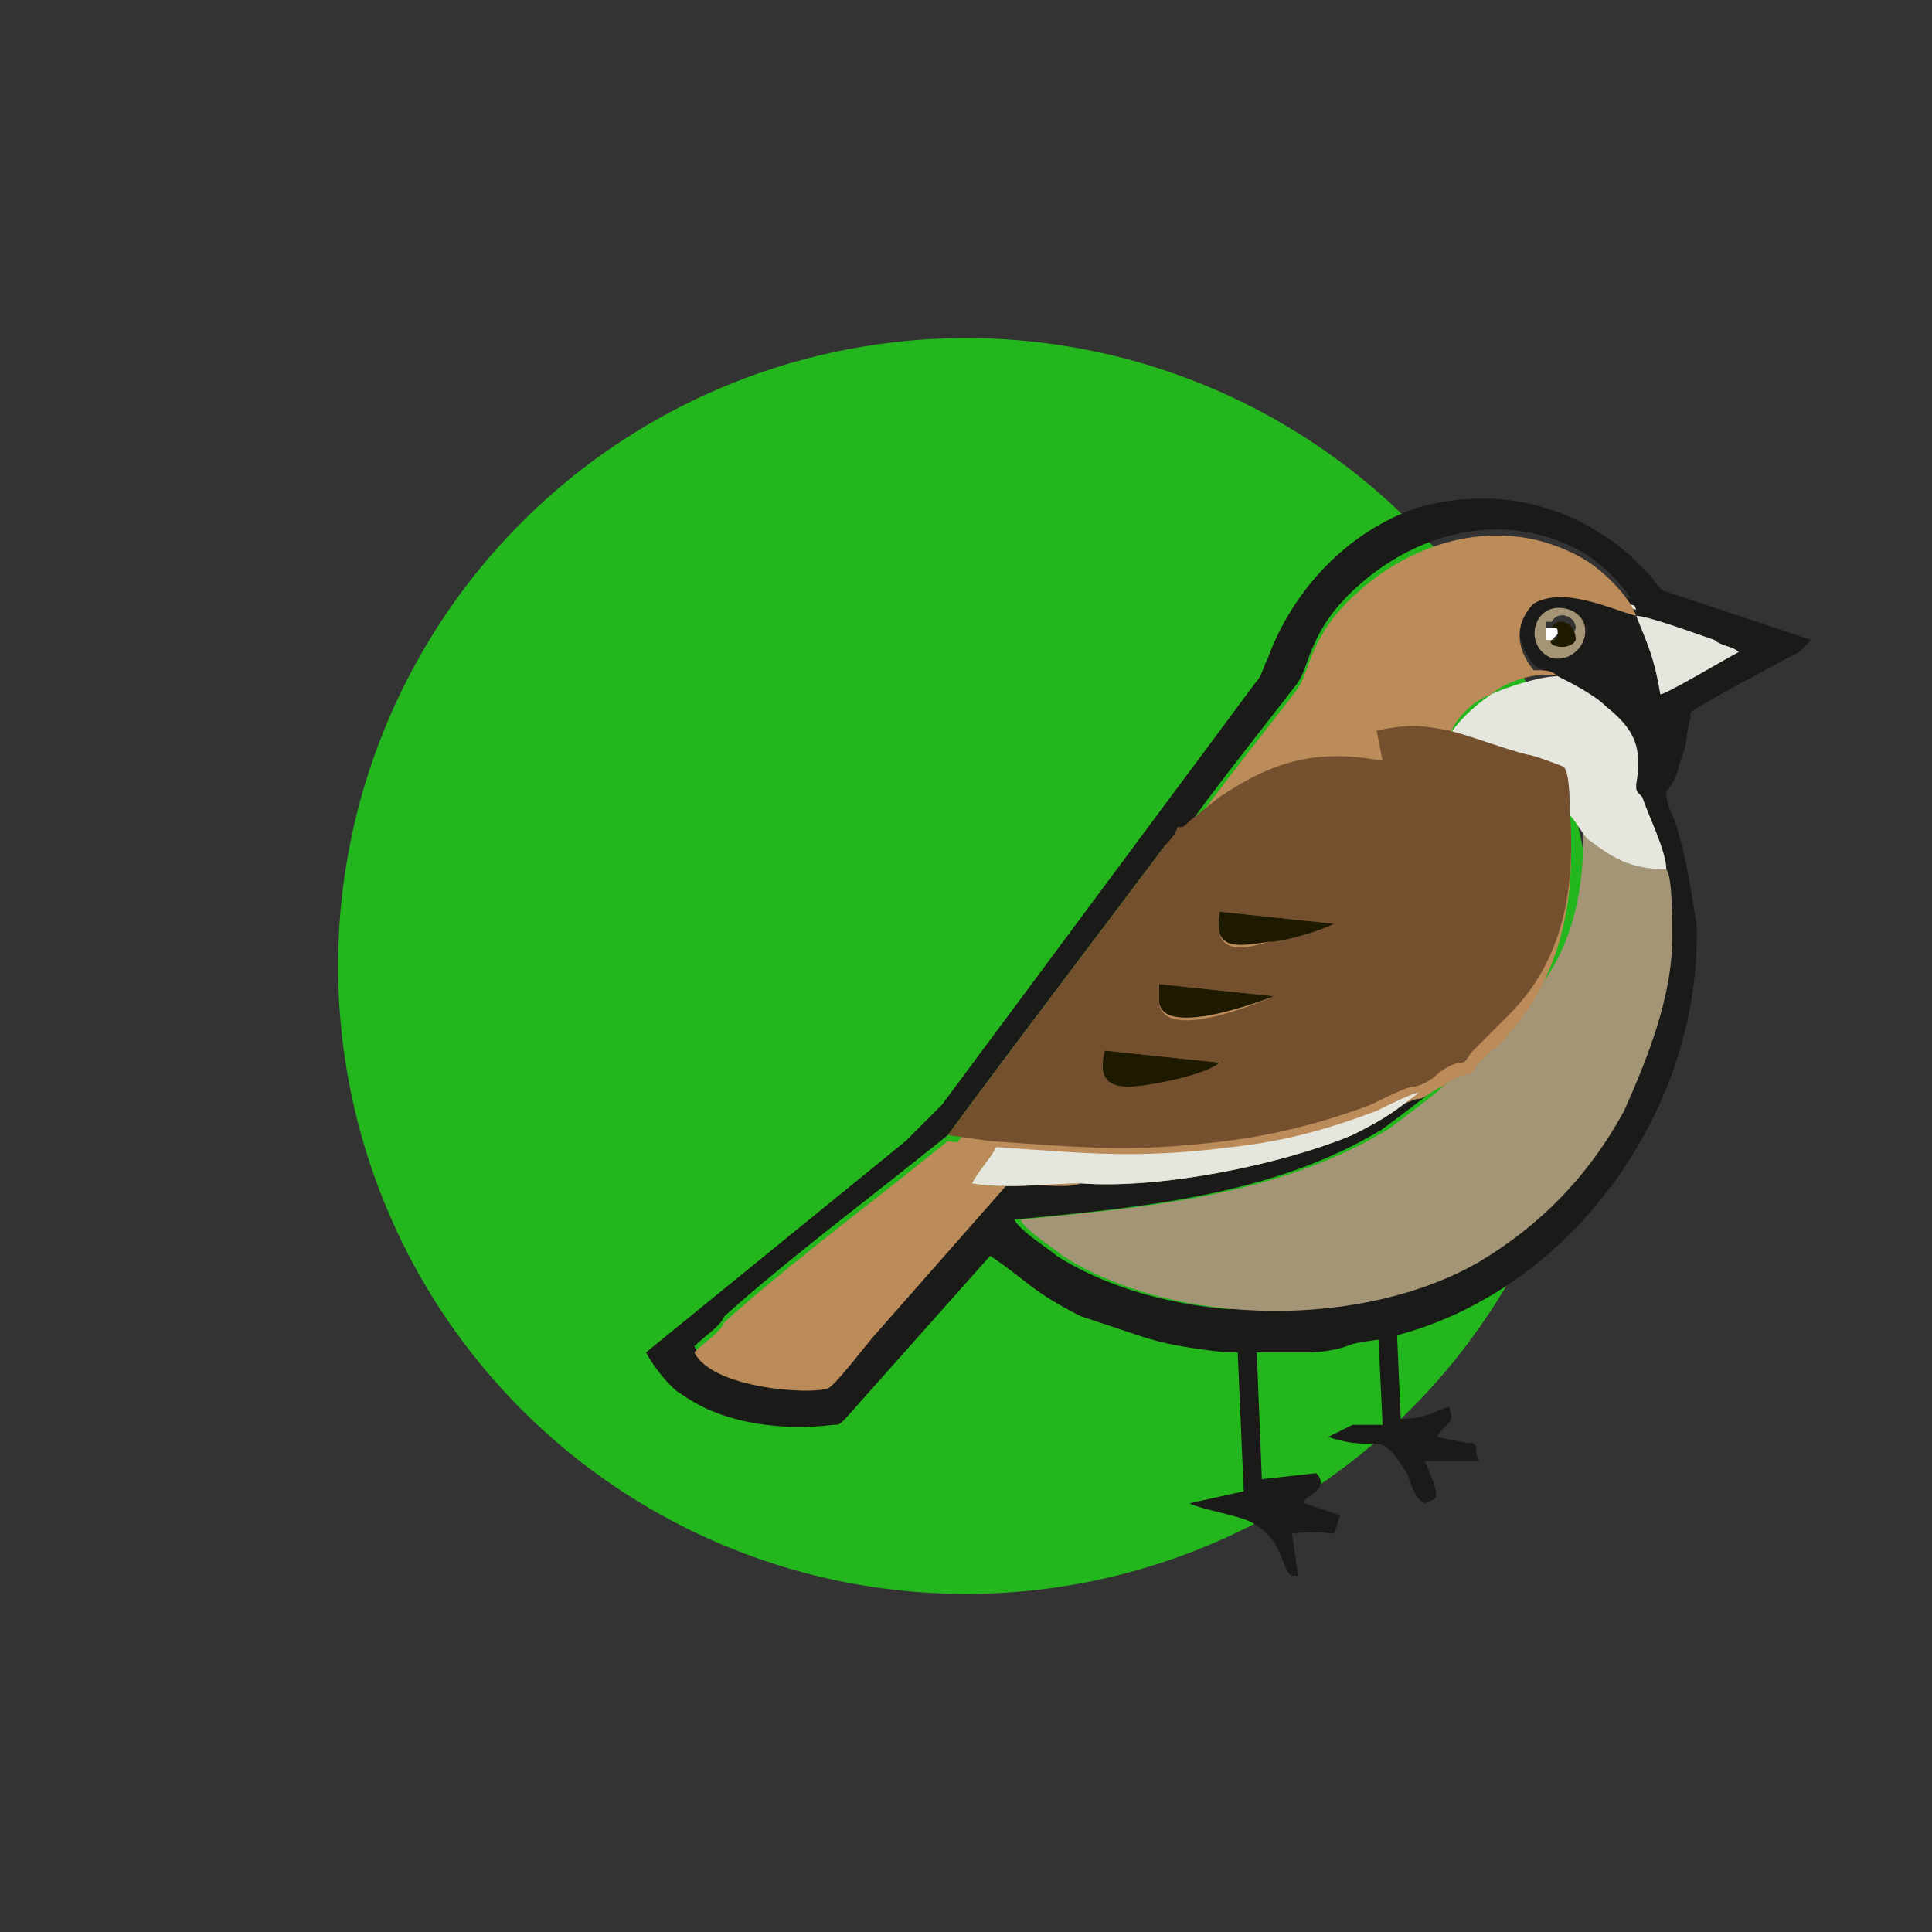 <?xml version="1.0" encoding="UTF-8"?> <svg xmlns="http://www.w3.org/2000/svg" xmlns:xlink="http://www.w3.org/1999/xlink" version="1.1" id="Layer_1" x="0px" y="0px" viewBox="0 0 32 32" style="enable-background:new 0 0 32 32;" xml:space="preserve"><rect x="0" y="0" width="32" height="32" fill="#333333" stroke="none"/> <style type="text/css"> .st0{fill-rule:evenodd;clip-rule:evenodd;fill:#24B61D;} .st1{fill-rule:evenodd;clip-rule:evenodd;fill:#E5E6DE;stroke:#1A1A18;stroke-width:9.881262e-02;stroke-miterlimit:22.926;} .st2{fill-rule:evenodd;clip-rule:evenodd;fill:#1A1A18;} .st3{fill-rule:evenodd;clip-rule:evenodd;fill:#A49576;} .st4{fill-rule:evenodd;clip-rule:evenodd;fill:#BC8B5A;} .st5{fill-rule:evenodd;clip-rule:evenodd;fill:#E5E6DE;} .st6{fill-rule:evenodd;clip-rule:evenodd;fill:#1E1A00;} .st7{fill-rule:evenodd;clip-rule:evenodd;fill:#FFFFFF;} .st8{fill-rule:evenodd;clip-rule:evenodd;fill:#75502F;} </style> <g> <circle class="st0" cx="16" cy="16" r="10.4"></circle> <polygon class="st1" points="26.8,9.9 29.2,10.6 27.5,11.8 27.2,11.5 26.9,10.5 "></polygon> <path class="st2" d="M22.2,21.2h0.9l0.1,2.3c0.4,0,0.5-0.1,0.8-0.2c0.1,0.3,0,0.2-0.2,0.5l0.5,0.1c0.1,0,0.1,0,0.1,0 c0.1,0.1,0,0.1,0.1,0.3l-0.9,0c0.3,0.7,0.2,0.6,0,0.7c-0.2-0.1-0.2-0.3-0.3-0.5c-0.5-0.8-0.4-0.3-1.3-0.6l0.4-0.2 c0.1,0,0.2,0,0.5,0l-0.1-2.1c-0.6,0.3-1.2,0.4-2,0.5l0.1,2.5l0.9-0.1c0.1,0.1,0.1,0.2,0,0.3c-0.1,0.1-0.2,0.1-0.2,0.2 c0,0.1,0,0,0,0l0.6,0.2c-0.2,0.5,0.1,0.2-0.8,0.3l0.1,0.7c0,0-0.1,0-0.1,0c-0.2-0.1-0.1-0.6-0.7-0.9c-0.2-0.1-0.8-0.2-1-0.3 l0.9-0.2l-0.1-2.3c-0.2-0.1-0.6-0.1-0.9-0.1v-0.4C20.5,21.6,21.4,21.5,22.2,21.2z"></path> <path class="st2" d="M26,10.1c-0.6-0.2-0.7,0.6-0.3,0.8C26.2,11,26.5,10.3,26,10.1L26,10.1z M28.8,10.8c-0.1-0.1-0.3-0.1-0.4-0.2 c-0.3-0.1-1.1-0.4-1.3-0.4c0.2,0.5,0.3,0.7,0.4,1.3C27.6,11.5,28.6,10.9,28.8,10.8L28.8,10.8z M19.6,13.8c0.4-0.6,1.6-2.1,1.9-2.5 c0.2-0.3,0.2-0.9,1-1.6c1-0.9,2.5-1.3,3.8-0.5c0.3,0.2,0.7,0.6,0.8,0.9c-0.4-0.1-1.2-0.5-1.7-0.2c-0.2,0.2-0.4,0.6,0,1.1 c0.1,0.1,0.2,0.1,0.3,0.2c0.2,0.1,0.6,0.3,0.8,0.5c0.5,0.4,0.6,0.7,0.5,1.3c0,0.1,0,0.1,0.1,0.2c0.2,0.3,0.4,0.8,0.4,1.2 c0.1,0.1,0.1,0.9,0.1,1.1c0,1-0.4,2-0.8,2.9c-0.6,1.1-1.4,1.9-2.4,2.5c-1.9,1.1-5,1.1-6.9-0.1c-0.1-0.1-0.6-0.4-0.7-0.6 c2.1-0.2,4.3-0.4,6.1-1.5c0.4-0.3,1.1-0.8,1.4-1.2c-0.1,0-0.3,0.1-0.4,0.2c-0.1,0.1-0.3,0.2-0.4,0.2c-0.4,0.3-0.5,0.4-1.1,0.7 c-1.2,0.5-3.2,0.9-4.5,0.9c-0.2,0.1-0.9,0-1.2,0l-2.2,2.5c-0.1,0.1-0.7,0.9-0.8,0.9c-0.3,0.1-1.9,0-2.2-0.6 c0.2-0.2,0.4-0.3,0.5-0.5c1-0.9,2.2-1.8,3.2-2.6l0.5-0.4c1.1-1.5,2.4-3.2,3.6-4.8C19.5,13.9,19.5,13.9,19.6,13.8L19.6,13.8z M30,10.6c-0.1,0.1-0.1,0.1-0.2,0.2c-0.2,0.1-1.7,0.9-1.8,1l0,0.1c-0.1,0.3,0,0.3-0.2,0.8c0,0.1-0.1,0.3-0.2,0.4 c0,0.1,0,0.2,0.1,0.4c0.2,0.5,0.3,1.2,0.4,1.8c0.1,3-2,6-4.9,6.8c-0.2,0.1-0.7,0.1-0.9,0.2c-0.3,0.1-0.6,0.1-0.6,0.1 c-0.5,0-0.9,0-1.4,0c-0.9-0.1-1.2-0.2-1.5-0.3c-0.3-0.1-0.6-0.2-0.9-0.3c-0.8-0.4-0.9-0.6-1.5-1l-2.4,2.7c-0.1,0.1-0.1,0.1-0.2,0.1 c-0.8,0.1-1.8,0-2.5-0.5c-0.2-0.1-0.5-0.5-0.6-0.7l4.3-3.5c0.1-0.1,0.2-0.2,0.3-0.3c0.1-0.1,0.2-0.2,0.3-0.3l5.2-7 c0.1-0.1,0.1-0.2,0.2-0.4c0.4-1.1,1.3-2.1,2.5-2.5C25,8,26.2,8.5,27,9.2c0.1,0.1,0.2,0.2,0.3,0.3c0.1,0.1,0.2,0.3,0.3,0.3L30,10.6z "></path> <path class="st3" d="M27.6,14.4c0.1,0.1,0.1,0.9,0.1,1.1c0,1-0.4,2-0.8,2.9c-0.6,1.1-1.4,1.9-2.4,2.5c-1.9,1.1-5,1.1-6.9-0.1 c-0.1-0.1-0.6-0.4-0.7-0.6c2.1-0.2,4.3-0.4,6.1-1.5c0.4-0.3,1.1-0.8,1.4-1.2c0.1,0,0.1-0.1,0.2-0.2c0.1-0.1,0.1-0.1,0.2-0.2 c0.2-0.1,0.2-0.2,0.4-0.4c0.9-0.9,1.1-2.1,1-3.4c0.1,0.1,0.2,0.3,0.3,0.4C26.6,14.2,27,14.4,27.6,14.4L27.6,14.4z"></path> <path class="st4" d="M25.8,11.2c-0.3-0.1-0.9,0.1-1.1,0.3c-0.3,0.1-0.6,0.4-0.7,0.7c-0.4-0.1-0.7-0.1-1.1,0.1l0.1,0.5 c-1.1-0.1-1.8,0-2.7,0.6l-0.5,0.4c-0.1,0.1-0.1,0.1-0.2,0.1c0.4-0.6,1.6-2.1,1.9-2.5c0.2-0.3,0.2-0.9,1-1.6c1-0.9,2.5-1.3,3.8-0.5 c0.3,0.2,0.7,0.6,0.8,0.9c-0.4-0.1-1.2-0.5-1.7-0.2c-0.2,0.2-0.4,0.6,0,1.1C25.6,11.1,25.7,11.1,25.8,11.2z"></path> <path class="st4" d="M16.5,19c-0.1,0.2-0.3,0.4-0.4,0.6c0.5,0.1,1.2,0,1.8,0c-0.2,0.1-0.9,0-1.2,0l-2.2,2.5 c-0.1,0.1-0.7,0.9-0.8,0.9c-0.3,0.1-1.9,0-2.2-0.6c0.2-0.2,0.4-0.3,0.5-0.5c1-0.9,2.2-1.8,3.2-2.6l0.5-0.4L16.5,19z"></path> <path class="st5" d="M27.6,14.4L27.6,14.4c-0.6,0-0.9-0.2-1.3-0.5c-0.1-0.1-0.2-0.3-0.3-0.4c0-0.1-0.1-0.6-0.1-0.7 c0-0.1-0.5-0.2-0.6-0.2c-0.4-0.1-0.9-0.3-1.3-0.4c0.1-0.2,0.4-0.5,0.7-0.7c0.2-0.1,0.8-0.3,1.1-0.3c0.2,0.1,0.6,0.3,0.8,0.5 c0.5,0.4,0.6,0.7,0.5,1.3c0,0.1,0,0.1,0.1,0.2C27.3,13.5,27.6,14.1,27.6,14.4z"></path> <path class="st4" d="M17.9,19.6c-0.5,0-1.2,0.1-1.8,0c0.1-0.2,0.3-0.4,0.4-0.6c1.5,0.1,2.3,0.2,3.9,0c0.9-0.1,1.6-0.3,2.4-0.6 c0.2-0.1,0.6-0.3,0.7-0.3c-0.4,0.3-0.5,0.4-1.1,0.7C21.2,19.3,19.2,19.7,17.9,19.6z"></path> <path class="st4" d="M26,13.5c0-0.1-0.1-0.6-0.1-0.7c0-0.1-0.5-0.2-0.6-0.2c-0.4-0.1-0.9-0.3-1.3-0.4c-0.4-0.1-0.7-0.1-1.1,0.1 l0.1,0.5c-1.1-0.1-1.8,0-2.7,0.6l-0.5,0.4c-0.1,0.1-0.1,0.1-0.2,0.1c-0.1,0-0.1,0.1-0.2,0.3c-1.2,1.5-2.5,3.3-3.6,4.8l0.7,0.1 c1.5,0.1,2.3,0.2,3.9,0c0.9-0.1,1.6-0.3,2.4-0.6c0.2-0.1,0.6-0.3,0.7-0.3c0.1,0,0.3-0.2,0.4-0.2c0.1-0.1,0.3-0.2,0.4-0.2 c0.1,0,0.1-0.1,0.2-0.2c0.1-0.1,0.1-0.1,0.2-0.2c0.2-0.1,0.2-0.2,0.4-0.4C25.9,16,26.1,14.8,26,13.5z"></path> <path class="st3" d="M25.7,10.3l-0.1,0c0,0.1,0,0.1,0,0.2l0.1,0c-0.1,0.1,0.3,0.2,0.4-0.1C26.1,10.2,25.8,10.1,25.7,10.3L25.7,10.3 z M26,10.1c0.5,0.2,0.2,0.9-0.3,0.8C25.2,10.7,25.4,9.9,26,10.1z"></path> <path class="st6" d="M25.7,10.6c0,0,0.1,0,0.1-0.1c0-0.1,0-0.1-0.1-0.1c0.1-0.2,0.4-0.1,0.4,0.2C26,10.8,25.6,10.7,25.7,10.6z"></path> <path class="st7" d="M25.7,10.6l-0.1,0c0-0.1,0-0.1,0-0.2l0.1,0c0.1,0,0.1,0,0.1,0.1C25.8,10.5,25.7,10.6,25.7,10.6z"></path> <path class="st8" d="M18.3,17.4c0,0.4,0,0.6,0.4,0.6c0.3,0,1.3-0.2,1.5-0.4L18.3,17.4L18.3,17.4z M19.2,16.3l0,0.2 c-0.1,0.9,1.9,0,1.9,0L19.2,16.3L19.2,16.3z M20.2,15.1c-0.1,0.6,0.2,0.7,0.8,0.5c0.3-0.1,0.9-0.2,1.1-0.3L20.2,15.1L20.2,15.1z M24,12.1c0.4,0.1,0.9,0.3,1.3,0.4c0.1,0,0.6,0.2,0.6,0.2c0.1,0.1,0.1,0.6,0.1,0.7c0.1,1.3-0.1,2.5-1,3.4c-0.1,0.1-0.2,0.2-0.4,0.4 c-0.1,0.1-0.1,0.1-0.2,0.2c-0.1,0.1-0.1,0.2-0.2,0.2c-0.1,0-0.3,0.1-0.4,0.2c-0.1,0.1-0.3,0.2-0.4,0.2c-0.1,0-0.5,0.2-0.7,0.3 c-0.8,0.3-1.6,0.5-2.4,0.6c-1.6,0.2-2.4,0.1-3.9,0l-0.7-0.1c1.1-1.5,2.4-3.2,3.6-4.8c0.2-0.2,0.2-0.3,0.2-0.3c0.1,0,0.1,0,0.2-0.1 l0.5-0.4c0.9-0.6,1.6-0.8,2.7-0.6l-0.1-0.5C23.3,12,23.5,12,24,12.1z"></path> <path class="st5" d="M17.9,19.6c-0.5,0-1.2,0.1-1.8,0c0.1-0.2,0.3-0.4,0.4-0.6c1.5,0.1,2.3,0.2,3.9,0c0.9-0.1,1.6-0.3,2.4-0.6 c0.2-0.1,0.6-0.3,0.7-0.3c-0.4,0.3-0.5,0.4-1.1,0.7C21.2,19.3,19.2,19.7,17.9,19.6z"></path> <path class="st6" d="M22.1,15.3c-0.2,0.1-0.8,0.3-1.1,0.3c-0.6,0.1-0.9,0.1-0.8-0.5L22.1,15.3z"></path> <path class="st6" d="M20.2,17.6C20,17.8,19,18,18.7,18c-0.4,0-0.5-0.2-0.4-0.6L20.2,17.6z"></path> <path class="st6" d="M21.1,16.5c0,0-2,0.8-1.9,0l0-0.2L21.1,16.5z"></path> </g> </svg> 